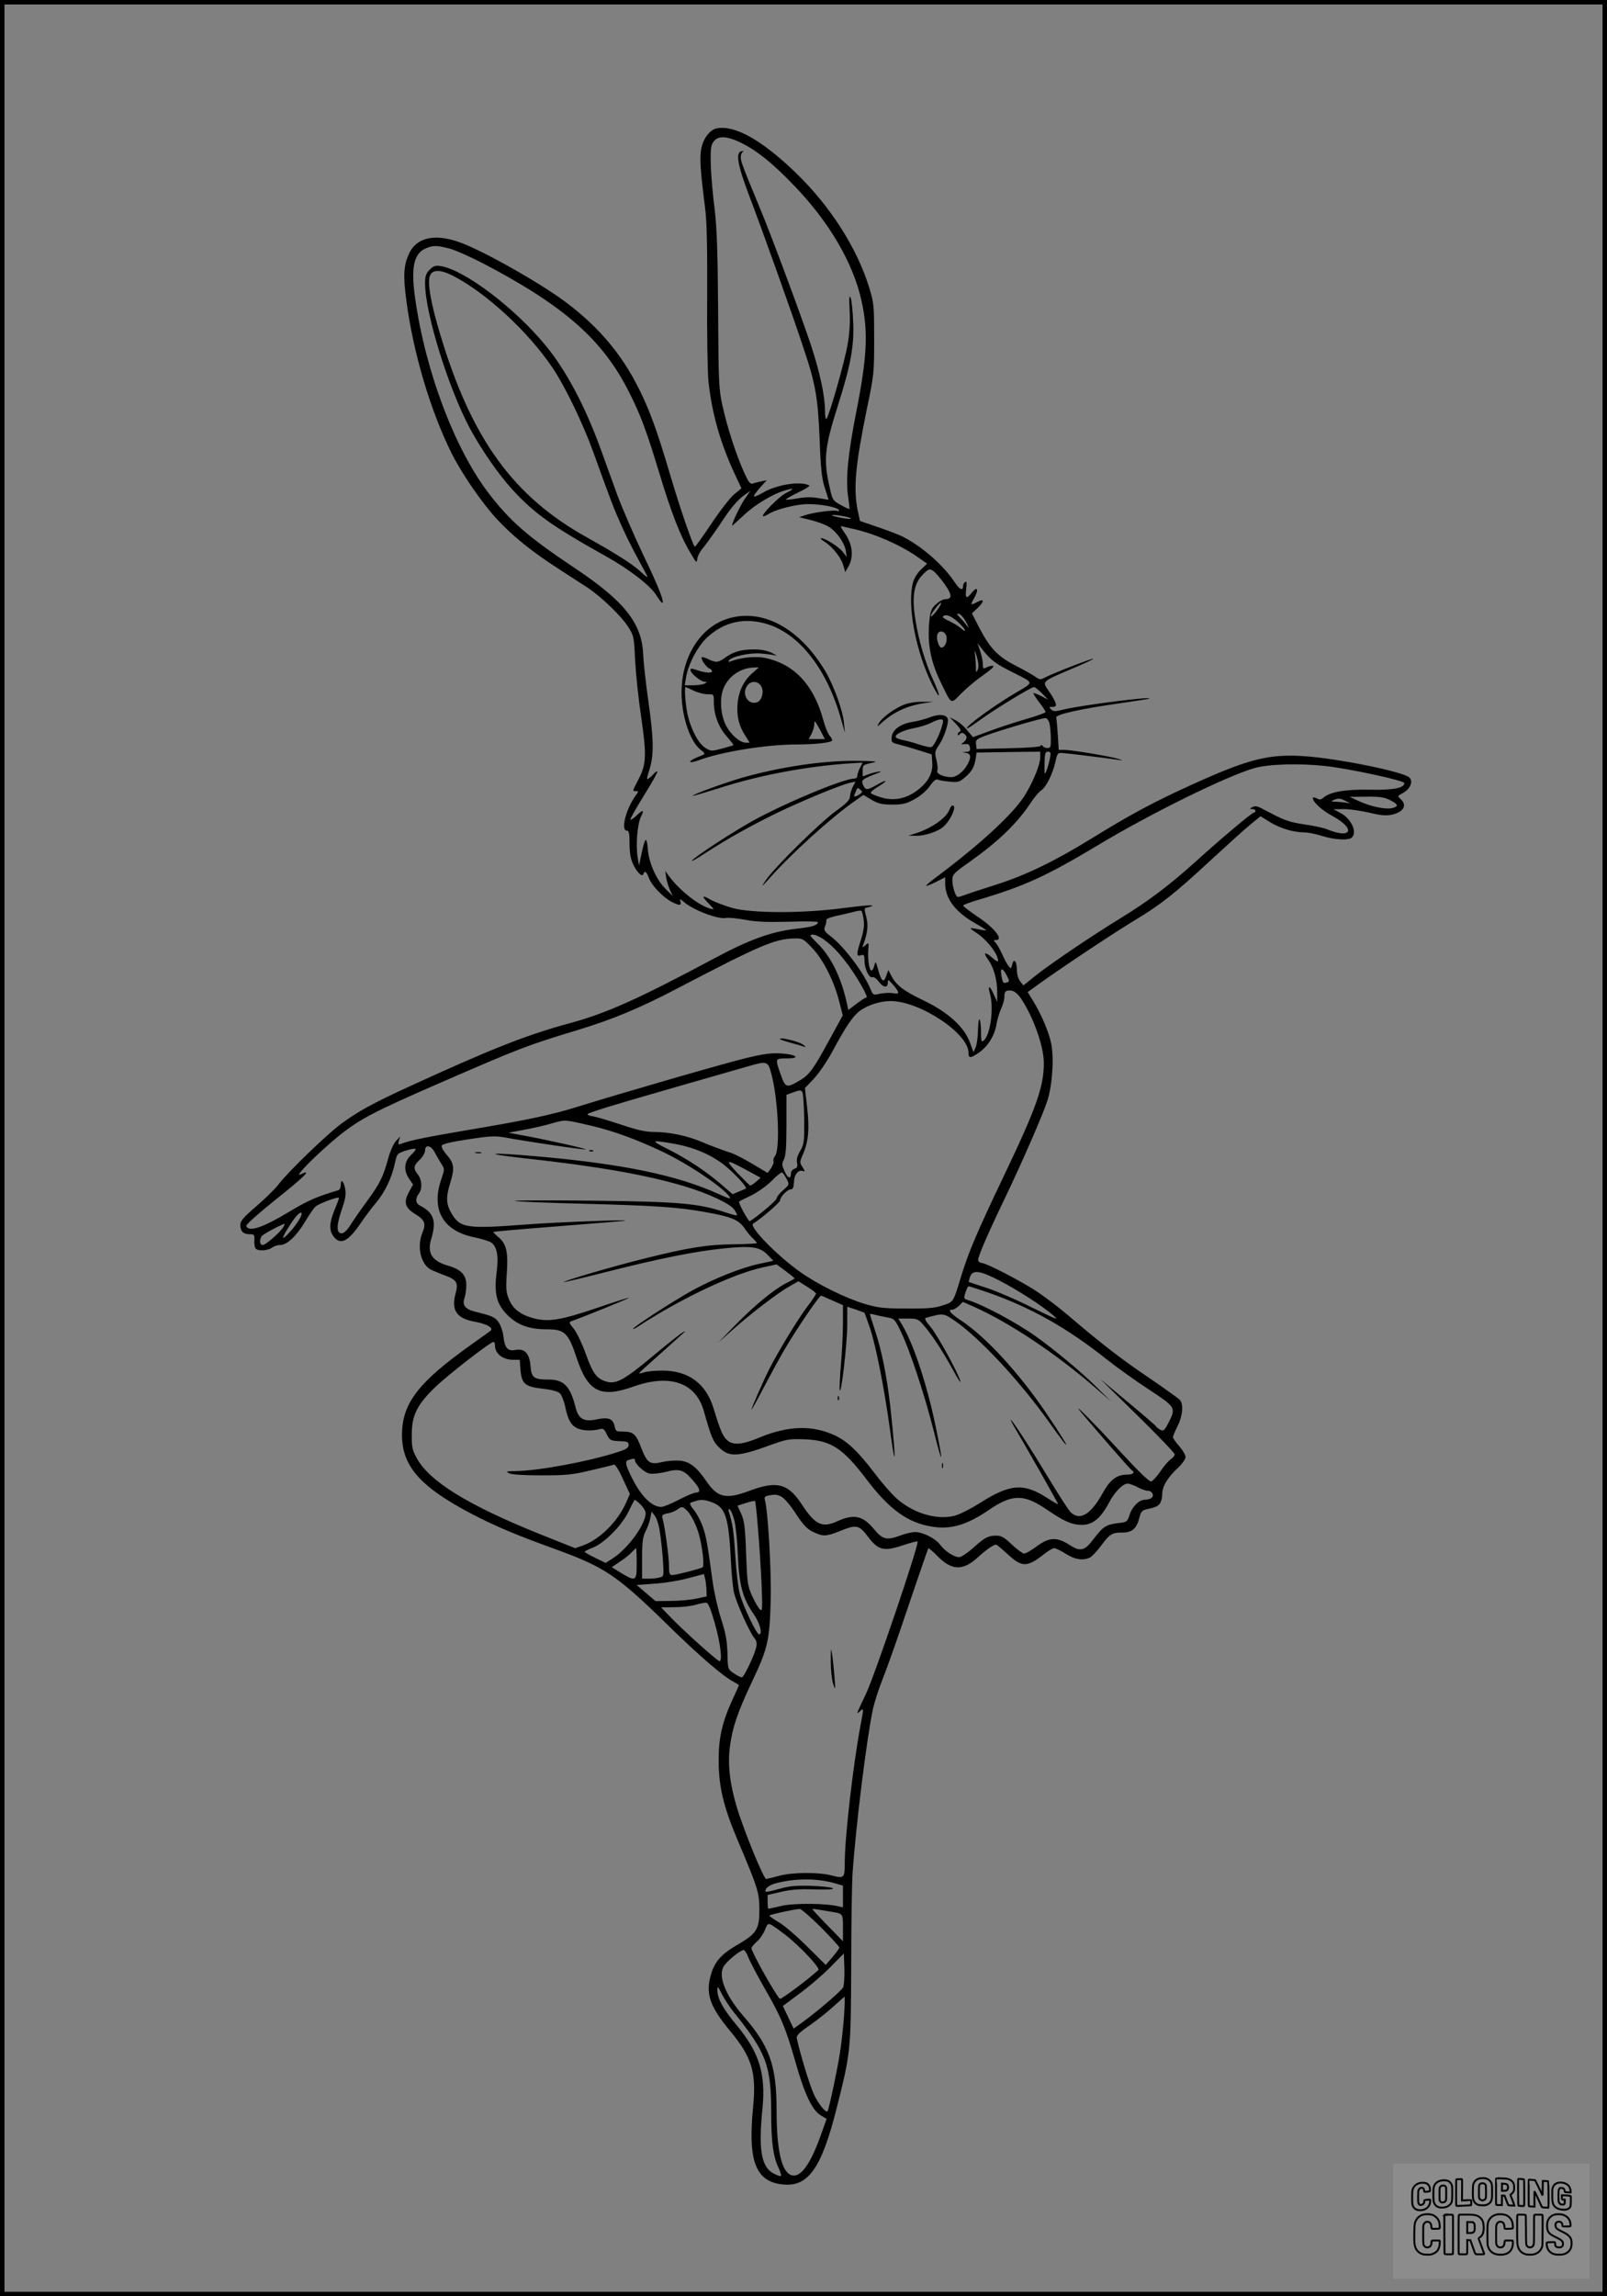 <?xml version="1.0" encoding="UTF-8"?>
<svg xmlns="http://www.w3.org/2000/svg" version="1.0" width="896pt" height="1280pt" viewBox="0 0 896 1280" preserveAspectRatio="xMidYMid meet">
  <rect x="0" y="0" width="896" height="1280" fill="#808080" stroke="none"/>
  <g transform="translate(0.00 0.00) scale(1)">
    <g transform="translate(0,1280) scale(0.1,-0.1)" fill="#000000" stroke="none">
      <path d="M3994 12084 c-37 -9 -73 -56 -84 -113 -10 -53 -5 -122 22 -336 9 -70 12 -216 11 -480 -2 -213 2 -424 7 -480 19 -179 66 -344 147 -518 l37 -79 -41 -34 c-23 -19 -80 -93 -128 -165 -48 -72 -89 -129 -91 -127 -13 13 -83 217 -138 403 -77 261 -120 376 -188 506 -107 205 -261 371 -477 513 -151 99 -375 223 -486 267 -149 60 -259 41 -304 -54 -30 -65 -34 -121 -16 -257 38 -295 135 -620 254 -859 57 -113 168 -274 250 -363 90 -97 194 -181 341 -276 63 -41 139 -90 168 -109 78 -53 185 -156 223 -215 33 -51 34 -56 40 -188 4 -74 19 -218 34 -318 31 -211 29 -264 -16 -348 -34 -66 -34 -64 -13 -64 15 0 15 -2 0 -22 -56 -76 -87 -198 -51 -198 12 0 15 -15 15 -72 0 -49 6 -86 19 -113 21 -47 52 -77 58 -57 8 21 18 13 31 -22 16 -43 79 -109 130 -135 42 -21 54 -19 45 7 -5 13 -1 12 18 -4 51 -46 192 -100 237 -91 14 3 63 -2 107 -10 59 -12 122 -14 243 -11 89 3 162 2 162 -2 0 -18 -31 -27 -120 -37 -139 -16 -261 -60 -455 -164 -425 -227 -602 -307 -813 -364 -236 -64 -434 -142 -891 -352 -205 -94 -283 -137 -381 -209 -76 -56 -296 -268 -347 -336 -20 -26 -76 -81 -125 -123 -71 -61 -88 -81 -88 -103 0 -36 17 -52 52 -52 26 0 28 -3 26 -33 -1 -18 2 -38 6 -45 10 -17 68 -15 92 3 10 8 31 15 46 15 38 0 91 50 139 130 22 37 48 75 58 84 20 18 131 59 131 48 0 -4 -11 -34 -25 -67 -30 -74 -31 -114 -4 -149 38 -48 81 -26 151 77 23 34 61 85 85 113 49 59 86 135 104 216 12 57 13 58 61 74 27 9 52 13 55 10 3 -3 -8 -19 -26 -35 -38 -36 -42 -87 -9 -133 l21 -31 -23 -42 c-31 -57 -22 -88 36 -123 52 -32 61 -53 39 -104 -31 -76 -10 -172 45 -204 14 -7 51 -23 82 -34 64 -24 74 -40 59 -97 -27 -97 4 -143 109 -161 64 -12 103 -34 85 -50 -6 -5 -55 -40 -110 -79 -281 -200 -375 -316 -383 -478 -10 -190 93 -311 398 -469 130 -67 242 -114 458 -192 275 -100 343 -146 627 -424 176 -172 307 -285 366 -315 16 -9 29 -17 29 -19 0 -2 -16 -37 -35 -78 -59 -128 -79 -217 -78 -348 1 -141 27 -250 103 -431 116 -274 123 -297 124 -389 1 -112 -14 -137 -116 -197 -95 -54 -133 -96 -154 -170 -31 -106 -7 -177 106 -313 123 -148 148 -231 129 -426 -30 -304 15 -417 169 -431 139 -13 213 93 296 422 80 317 80 323 82 795 0 234 4 470 8 525 20 274 77 733 112 903 8 39 34 120 58 180 24 59 89 244 145 412 57 168 105 307 107 309 2 3 23 -15 46 -38 82 -86 145 -90 230 -12 48 44 88 71 102 71 4 0 33 -25 66 -55 79 -73 108 -72 204 4 21 17 46 31 54 31 8 0 37 -14 64 -31 51 -33 99 -40 137 -20 11 7 39 36 61 66 47 64 61 73 118 72 53 0 79 22 94 80 8 34 16 44 37 49 51 11 61 15 76 30 8 9 15 33 15 54 0 45 31 96 91 151 22 21 39 46 39 58 0 11 -16 38 -35 60 -19 21 -35 44 -35 50 0 6 12 34 26 62 28 56 34 120 13 145 -7 8 -85 64 -173 124 -154 104 -268 192 -448 346 -46 39 -121 97 -168 129 -85 58 -291 165 -317 165 -7 0 -16 6 -19 13 -5 14 45 131 146 342 101 210 216 475 240 550 28 88 38 245 20 323 -14 64 -56 162 -100 233 l-30 49 53 38 c103 76 424 290 542 361 148 89 225 150 431 341 88 81 185 169 216 194 l56 46 57 -35 c57 -34 129 -55 190 -55 18 0 62 -9 97 -20 71 -22 148 -26 166 -8 31 31 -5 105 -65 137 l-38 20 57 1 c31 0 95 -9 142 -20 66 -16 94 -18 128 -11 64 15 85 52 48 86 -19 18 -19 18 13 35 40 22 58 64 35 86 -32 32 -402 107 -588 119 -196 13 -310 -16 -625 -159 -215 -98 -340 -165 -564 -303 -201 -124 -363 -202 -526 -254 -71 -23 -147 -47 -168 -55 -20 -8 -41 -14 -46 -14 -13 0 -31 57 -31 95 0 30 8 39 94 99 162 115 266 215 343 331 19 30 46 61 58 69 28 18 65 93 80 161 11 49 12 50 46 47 38 -3 245 -29 299 -37 35 -5 35 -5 5 5 -41 13 -260 50 -300 50 l-32 0 -5 83 c-3 45 -7 89 -9 97 -5 17 132 48 356 80 83 12 155 23 160 25 42 17 -364 -34 -470 -59 -52 -13 -62 -13 -75 0 -12 12 -11 14 9 14 18 0 21 4 16 23 -4 12 -21 42 -38 66 -37 54 -42 50 129 123 68 28 122 54 120 56 -5 4 -220 -79 -266 -103 -29 -15 -32 -15 -58 3 -15 11 -64 38 -110 62 -98 50 -143 97 -202 211 l-41 80 30 28 c40 38 41 57 1 36 -40 -21 -41 -20 -17 24 26 47 16 65 -14 28 -30 -39 -39 -33 -32 20 4 34 3 44 -5 39 -7 -4 -12 -13 -12 -21 0 -30 -19 -23 -46 18 -62 94 -178 197 -284 252 -19 11 -82 35 -140 55 l-105 36 -12 55 c-26 123 -14 254 49 563 41 195 42 206 42 396 0 184 -1 200 -27 285 -68 222 -217 455 -409 641 -193 186 -343 269 -444 248z m146 -84 c86 -44 169 -111 288 -235 195 -202 329 -431 375 -640 39 -173 32 -314 -29 -622 -46 -233 -59 -372 -46 -466 6 -39 10 -73 8 -74 -2 -2 -23 8 -48 22 -44 24 -47 29 -61 93 -37 159 -30 226 44 459 72 226 92 334 86 468 -2 61 -9 121 -14 135 -8 18 -9 -1 -6 -70 4 -62 0 -128 -11 -190 -16 -95 -102 -396 -118 -415 -4 -5 -8 13 -8 42 0 86 -29 220 -80 374 -57 170 -220 608 -281 754 -97 234 -109 266 -109 289 0 13 6 27 13 30 6 3 3 4 -8 3 -35 -5 -23 -76 40 -242 74 -194 244 -669 305 -855 68 -203 80 -274 90 -510 6 -164 12 -218 29 -270 11 -36 21 -65 21 -66 0 0 -25 4 -55 9 -39 7 -74 7 -117 -1 -34 -6 -64 -9 -66 -7 -3 2 28 20 67 39 40 19 68 37 64 39 -44 27 -181 7 -259 -39 -25 -15 -47 -24 -50 -21 -3 3 12 24 33 48 l38 42 -30 -6 c-16 -3 -38 -9 -47 -12 -15 -6 -24 6 -49 61 -44 97 -94 252 -120 369 -21 94 -23 127 -25 530 -2 325 -7 463 -19 565 -23 186 -29 329 -16 363 21 53 74 56 171 7z m-1635 -585 c33 -9 119 -47 190 -84 451 -236 665 -425 811 -714 65 -128 98 -216 170 -454 67 -222 119 -356 176 -449 31 -53 33 -54 36 -28 2 16 17 43 33 61 15 18 56 75 90 125 66 101 98 138 143 171 l30 21 -32 -46 c-26 -38 -78 -148 -69 -148 1 0 31 27 65 59 64 60 166 121 235 139 47 13 47 8 -2 -17 -37 -19 -136 -119 -127 -128 2 -3 15 2 28 10 42 28 159 57 224 57 73 0 161 -17 171 -33 4 -6 1 -8 -8 -5 -17 7 -132 -8 -178 -23 l-35 -12 65 -16 c35 -9 80 -25 99 -37 43 -25 88 -88 96 -134 l5 -35 -21 28 c-24 29 -98 77 -121 77 -8 0 0 -8 16 -18 45 -28 93 -87 106 -131 l12 -40 20 36 c28 53 19 121 -22 180 -24 34 -28 43 -14 39 10 -3 39 -10 64 -15 115 -26 256 -87 351 -153 l57 -40 -33 -32 c-19 -17 -39 -49 -45 -71 -35 -126 15 -389 108 -574 44 -87 49 -71 7 22 -47 102 -83 222 -102 342 -21 130 -9 202 42 253 32 32 36 33 57 20 12 -8 41 -42 64 -74 43 -61 43 -84 2 -84 -10 0 -32 -12 -49 -27 -25 -23 -32 -38 -37 -83 -15 -131 4 -234 63 -355 63 -128 52 -122 115 -59 30 30 85 76 123 102 41 29 62 48 53 50 -9 2 -25 -2 -36 -8 -19 -10 -21 -8 -21 18 0 16 -7 49 -15 73 l-15 44 27 -35 c48 -61 75 -81 178 -132 111 -56 110 -50 15 -106 -123 -71 -302 -202 -276 -202 3 0 37 22 75 50 80 58 280 180 296 180 6 0 26 -16 45 -35 l34 -35 -39 20 c-21 11 -40 18 -43 16 -2 -2 13 -25 32 -51 20 -25 36 -50 36 -54 0 -4 -51 -23 -112 -40 -62 -18 -153 -48 -203 -67 l-90 -33 -34 40 c-18 22 -47 47 -65 55 l-31 16 35 -37 c23 -24 31 -39 23 -42 -7 -3 -13 -10 -13 -16 0 -8 3 -8 12 1 8 8 15 9 25 1 18 -15 16 -29 -4 -46 -17 -12 -16 -13 7 -11 19 2 26 -2 28 -19 3 -18 -2 -23 -20 -24 l-23 -2 23 -4 c25 -5 28 -23 8 -61 -22 -43 -63 -75 -93 -74 -46 1 -83 19 -77 37 4 8 1 35 -5 60 -10 40 -9 47 14 81 29 42 57 128 49 148 -9 24 -51 27 -101 7 -26 -10 -69 -21 -95 -25 -65 -10 -112 -43 -116 -83 -3 -30 -1 -33 40 -43 24 -6 75 -21 113 -33 l70 -22 3 -49 c4 -58 -26 -110 -88 -155 -61 -44 -126 -56 -194 -37 -30 9 -57 20 -60 25 -4 5 15 21 40 36 25 15 44 29 41 31 -2 3 -24 -7 -48 -21 -55 -31 -63 -31 -77 0 -12 27 -6 32 88 68 33 12 -15 6 -52 -7 l-38 -14 0 33 c0 30 3 32 48 42 42 9 33 10 -80 12 -189 2 -429 -34 -643 -95 -93 -27 -278 -94 -272 -100 1 -2 63 17 138 40 223 73 488 123 727 140 l82 5 -15 -29 c-8 -16 -15 -36 -15 -45 0 -8 -7 -15 -17 -15 -59 0 -383 -135 -563 -234 -115 -64 -321 -198 -342 -223 -7 -8 26 9 72 40 130 84 252 152 405 227 146 70 355 156 406 167 l29 6 -15 -29 c-8 -16 -15 -40 -16 -54 0 -19 -18 -37 -77 -80 -90 -65 -342 -313 -391 -385 -31 -46 -28 -44 29 20 121 134 323 317 455 412 l59 42 45 -27 c38 -22 58 -27 116 -27 59 0 79 5 124 30 33 18 67 47 85 73 21 30 35 41 46 36 8 -4 38 -9 65 -11 45 -5 55 -2 83 22 39 32 54 58 62 105 l5 35 178 3 177 2 0 -32 c-1 -40 -36 -128 -82 -205 -62 -104 -247 -275 -505 -468 -29 -21 -51 -41 -49 -43 2 -2 27 8 55 22 l51 26 0 -37 c1 -83 58 -158 168 -220 35 -19 62 -37 60 -39 -2 -1 -21 1 -43 6 -22 5 -41 7 -43 6 -2 -2 13 -14 32 -26 44 -27 101 -93 115 -131 12 -36 7 -36 -31 -4 -39 33 -47 25 -18 -15 31 -43 50 -113 50 -179 l0 -56 -20 44 c-23 51 -34 51 -20 0 22 -77 2 -229 -35 -259 -13 -11 -15 -5 -15 46 0 33 -4 65 -8 71 -4 7 -8 -18 -9 -55 0 -37 -6 -80 -12 -97 l-13 -30 -20 54 c-33 88 -122 169 -260 235 -113 54 -152 85 -180 140 l-15 29 -12 -33 c-14 -42 -27 -31 -45 36 -13 46 -14 48 -21 22 -4 -16 -11 -28 -16 -28 -12 0 -22 62 -18 114 4 43 3 44 -15 28 -18 -16 -19 -16 -13 2 24 63 29 108 18 150 -14 57 -15 53 11 59 58 16 -2 13 -142 -5 -224 -30 -505 -29 -614 0 -43 12 -99 33 -122 46 -52 29 -55 24 -11 -22 31 -33 31 -34 7 -27 -66 19 -169 100 -229 180 l-22 30 6 -40 c4 -21 14 -53 22 -70 l15 -30 -36 35 c-54 51 -97 145 -104 226 -6 76 -15 69 -36 -28 l-13 -63 -8 48 c-11 69 -1 186 19 225 20 39 11 41 -26 5 -15 -14 -30 -24 -33 -22 -3 3 31 63 75 134 44 71 78 131 75 134 -3 2 -11 -2 -18 -10 -6 -8 -19 -21 -29 -27 -14 -12 -14 -6 3 48 26 83 24 169 -6 382 -14 98 -27 215 -29 261 -7 172 -104 295 -376 477 -264 176 -363 262 -482 416 -191 248 -355 680 -413 1089 -25 172 -8 252 58 280 41 18 60 18 132 0z m2238 -1504 c5 -5 -15 -4 -45 1 -29 5 -55 12 -58 15 -8 9 94 -7 103 -16z m498 -488 c-19 -33 -51 -68 -51 -56 0 11 47 73 56 73 3 0 0 -8 -5 -17z m147 -93 c14 -27 16 -35 5 -20 -10 14 -28 35 -41 48 -19 20 -20 23 -5 20 10 -2 28 -23 41 -48z m-48 4 c22 -20 40 -41 40 -47 0 -6 -10 -1 -22 11 -13 11 -42 29 -65 40 -24 10 -40 22 -36 25 15 16 45 5 83 -29z m-62 -87 c3 -28 -12 -57 -29 -57 -14 0 -30 50 -23 72 9 31 48 19 52 -15z m173 -181 c-8 -18 -10 -15 -10 20 -1 23 -3 57 -6 75 -3 19 2 10 11 -20 11 -39 12 -61 5 -75z m400 -296 c4 -14 7 -51 8 -82 1 -51 -1 -58 -18 -58 -11 0 -23 5 -27 11 -4 7 -9 8 -13 1 -3 -6 -80 -11 -181 -13 l-175 -4 -3 27 c-3 24 2 28 55 48 84 31 315 99 333 97 8 -1 17 -13 21 -27z m-596 -7 c-12 -50 -47 -121 -61 -127 -7 -3 -37 3 -66 13 -29 10 -70 21 -90 25 -21 4 -40 11 -43 16 -9 15 38 39 101 51 32 6 74 19 94 29 19 11 43 19 54 20 15 0 17 -5 11 -27z m599 -190 c-4 -21 -12 -51 -19 -68 -11 -28 -12 -25 -11 37 1 58 4 68 19 68 15 0 17 -6 11 -37z m1536 -43 c135 -15 440 -81 440 -95 0 -28 -63 -40 -193 -37 -134 3 -222 -12 -259 -45 -13 -11 -21 -12 -37 -3 -12 6 -21 7 -21 1 0 -22 53 -70 110 -100 68 -37 103 -77 79 -92 -16 -10 -58 -3 -109 18 -19 8 -78 21 -130 28 -90 14 -107 21 -232 87 -28 15 -41 17 -55 9 -17 -10 -17 -10 0 -11 9 0 17 -4 17 -10 0 -5 -4 -10 -9 -10 -11 0 -185 -146 -329 -277 -144 -129 -260 -217 -417 -313 -160 -98 -395 -257 -474 -321 l-65 -52 -18 23 c-10 12 -18 39 -18 59 0 51 -16 74 -26 36 -7 -27 -8 -27 -21 -9 -8 10 -24 39 -35 64 -11 25 -27 53 -35 63 -15 15 -15 17 0 17 45 0 -8 68 -102 130 -44 30 -81 58 -81 62 0 4 39 19 88 33 255 76 375 131 661 302 295 178 722 388 877 432 79 22 252 27 394 11z m-2596 -157 c-19 -14 -38 -17 -31 -5 2 4 7 15 11 26 5 15 9 16 22 5 14 -12 14 -14 -2 -26z m2956 -33 c48 -24 50 -36 10 -45 -38 -8 -120 10 -185 40 l-50 23 93 1 c75 1 101 -3 132 -19z m-245 -6 c26 -12 27 -14 5 -9 -14 2 -41 5 -60 6 -29 0 -31 2 -15 9 28 12 36 11 70 -6z m-2690 -659 c5 -32 1 -63 -14 -111 -27 -85 -27 -97 -1 -89 17 6 20 2 20 -30 0 -44 26 -99 44 -92 8 3 23 -8 35 -24 26 -35 51 -38 51 -7 0 20 3 19 30 -12 38 -45 37 -54 -2 -46 -18 3 -50 1 -71 -3 -38 -9 -39 -9 -54 27 -37 90 -145 233 -218 290 -39 30 -43 37 -35 58 6 14 9 30 7 36 -1 6 25 16 58 23 33 7 76 17 95 22 19 6 38 8 42 6 4 -2 10 -23 13 -48z m-219 -114 c48 -35 89 -80 141 -151 51 -72 106 -170 94 -170 -5 0 -30 -16 -55 -35 l-46 -35 -6 28 c-32 151 -90 270 -167 344 -44 44 -46 48 -24 48 13 0 42 -13 63 -29z m-67 -46 c61 -64 122 -185 150 -297 l20 -78 -75 -137 c-91 -167 -112 -195 -167 -227 -72 -42 -78 -40 -104 34 -32 91 -32 90 34 90 82 0 53 23 -35 28 -52 3 -99 -3 -196 -27 -116 -28 -684 -192 -951 -275 -132 -41 -279 -72 -602 -126 -223 -38 -319 -57 -367 -76 -16 -6 -17 -4 -12 17 l7 24 -24 -26 c-13 -15 -32 -57 -42 -95 -28 -102 -46 -140 -116 -236 -35 -47 -77 -108 -94 -135 -20 -31 -37 -48 -50 -48 -30 0 -30 43 0 131 20 57 25 86 20 115 -8 45 -25 62 -25 24 0 -14 -6 -27 -12 -29 -124 -37 -172 -58 -278 -122 -148 -89 -225 -114 -237 -77 -2 6 70 71 160 143 164 130 212 178 144 144 -47 -24 93 117 213 215 115 92 192 133 555 291 457 199 491 212 778 299 197 60 343 121 557 233 463 242 542 275 651 277 43 1 49 -2 98 -54z m1086 -156 c14 -26 14 -30 0 -35 -21 -8 -25 -3 -32 41 -7 44 8 42 32 -6z m77 -124 c69 -102 128 -267 128 -361 0 -132 -42 -250 -222 -627 -152 -318 -198 -428 -238 -558 -46 -151 -42 -145 -102 -165 -43 -15 -81 -19 -203 -18 -133 0 -160 4 -238 27 -106 33 -257 107 -353 175 -132 93 -290 256 -265 271 48 30 151 119 151 130 0 20 40 61 59 61 12 0 16 11 18 41 1 43 25 71 51 61 11 -4 10 1 -3 22 -17 25 -17 28 3 74 30 70 36 142 22 261 l-12 106 48 50 c27 28 73 95 103 150 77 143 115 200 155 230 42 32 114 55 171 55 163 0 435 -180 435 -288 0 -32 11 -32 56 -1 52 35 90 97 100 159 4 25 15 63 25 85 10 22 19 52 19 66 0 33 8 41 39 37 16 -2 35 -17 53 -43z m-1391 -422 c38 -141 50 -420 20 -457 -7 -8 -11 -21 -8 -28 2 -7 -4 -25 -14 -40 l-19 -26 -81 48 c-44 27 -99 55 -122 63 -81 28 -103 36 -165 62 -81 34 -180 55 -262 55 -49 0 -94 10 -184 40 -66 22 -137 43 -158 47 -22 3 -36 9 -31 13 10 10 135 48 493 151 157 45 328 94 380 109 130 38 131 38 151 -37z m183 -252 c1 -126 -1 -139 -22 -176 -16 -26 -22 -48 -18 -66 4 -22 1 -29 -14 -34 -11 -4 -20 -15 -20 -25 0 -35 -17 -30 -35 10 -16 36 -17 43 -4 67 10 20 14 69 14 193 l0 167 40 15 c34 12 41 12 49 0 4 -8 9 -76 10 -151z m-1192 -35 c125 -29 254 -76 400 -145 140 -66 338 -198 375 -251 11 -16 0 -13 -60 14 -230 105 -537 169 -1022 211 -262 23 -306 16 -65 -11 404 -44 679 -92 891 -155 136 -40 262 -99 284 -133 10 -15 16 -28 14 -30 -2 -3 -35 6 -74 19 -141 47 -256 57 -730 62 -242 3 -437 2 -434 -1 3 -4 177 -11 385 -16 389 -10 525 -19 674 -46 147 -26 188 -43 220 -89 15 -22 37 -49 49 -59 11 -11 21 -22 21 -25 0 -3 -57 -6 -128 -7 -147 -1 -257 -19 -497 -79 -181 -45 -457 -126 -452 -132 2 -1 109 24 238 57 296 75 501 116 654 131 154 16 202 9 244 -35 l33 -34 -79 -17 c-103 -22 -254 -83 -378 -151 -105 -59 -325 -201 -325 -211 0 -3 11 2 25 11 236 155 531 295 697 331 l78 17 50 -37 c27 -20 50 -38 50 -41 0 -2 -22 -15 -49 -28 -68 -35 -179 -127 -286 -237 l-90 -93 75 67 c105 94 263 215 323 247 l49 28 49 -31 c27 -16 49 -34 49 -38 0 -4 -22 -38 -50 -74 -53 -71 -159 -245 -211 -347 -35 -70 -99 -216 -99 -226 0 -4 31 52 68 123 38 72 88 164 112 205 66 114 200 312 209 308 4 -2 33 -14 64 -28 l57 -25 0 -102 c0 -56 -5 -158 -11 -227 -6 -70 -9 -134 -7 -144 8 -34 41 255 42 358 l0 106 46 -15 c25 -9 47 -17 49 -18 2 -1 16 -40 32 -87 33 -98 79 -333 110 -556 11 -85 23 -157 25 -159 6 -6 -4 113 -22 279 -20 173 -48 312 -85 423 -16 49 -29 90 -29 92 0 2 15 0 33 -5 17 -4 48 -11 68 -14 34 -6 40 -12 72 -79 49 -101 130 -344 182 -549 51 -203 57 -200 15 6 -47 233 -122 463 -186 574 l-25 42 55 0 c49 0 57 -3 84 -35 46 -52 104 -140 162 -245 28 -52 48 -84 45 -70 -13 48 -127 256 -166 303 -27 31 -36 48 -27 51 99 27 98 27 161 -16 138 -94 366 -339 532 -573 131 -185 116 -146 -23 60 -152 224 -336 424 -476 516 -59 39 -74 59 -44 59 7 0 22 10 35 21 l22 22 63 -28 c199 -89 458 -262 678 -453 l85 -74 -85 84 c-83 82 -236 209 -335 279 -113 80 -297 178 -381 203 -20 6 -21 10 -11 41 6 19 14 35 18 35 4 0 53 -16 109 -35 237 -83 438 -196 655 -368 55 -44 161 -120 237 -170 155 -102 156 -103 113 -188 -22 -43 -28 -48 -45 -39 -10 5 -22 15 -25 20 -4 6 -75 67 -158 136 l-152 127 208 -204 c114 -112 207 -209 207 -216 0 -6 -10 -19 -22 -27 -13 -9 -39 -39 -58 -68 -20 -29 -43 -54 -52 -56 -10 -2 -72 58 -166 160 -155 169 -290 304 -221 222 104 -123 270 -314 279 -319 21 -13 8 -25 -27 -25 -56 0 -94 -29 -133 -100 -66 -120 -126 -158 -178 -112 -11 9 -66 94 -122 187 -103 171 -194 311 -213 330 -6 6 2 -10 16 -35 61 -102 247 -430 247 -435 0 -2 -28 13 -61 35 -132 85 -207 79 -377 -29 -52 -33 -116 -65 -143 -71 -101 -24 -233 17 -325 102 -26 24 -80 86 -119 138 -90 118 -146 171 -210 204 -130 64 -268 61 -435 -9 -89 -37 -139 -42 -172 -16 -27 22 -40 52 -79 179 -42 140 -140 212 -287 212 -37 0 -83 -4 -102 -10 -40 -11 -51 -24 110 120 63 57 117 105 120 108 3 3 -4 0 -15 -6 -11 -6 -83 -63 -160 -127 -164 -137 -210 -163 -265 -146 -53 16 -75 45 -114 155 -20 55 -49 117 -66 138 -28 34 -29 39 -13 44 56 19 323 127 320 130 -1 2 -84 -24 -182 -58 -205 -69 -272 -79 -358 -54 -69 20 -110 53 -131 108 -14 34 -16 60 -10 143 8 119 -3 162 -48 200 -17 14 -29 27 -27 28 2 2 162 16 354 31 193 15 361 29 375 31 62 9 -365 -7 -540 -20 -336 -26 -373 -20 -420 57 -33 54 -35 93 -10 173 26 84 23 110 -21 160 -17 19 -29 41 -26 49 3 9 53 21 146 35 115 18 151 20 198 12 141 -26 455 -72 459 -68 4 4 -226 56 -361 80 l-70 13 90 17 c50 9 119 25 155 36 73 20 65 21 212 -13z m463 -101 c113 -20 207 -60 283 -119 55 -44 129 -123 121 -131 -2 -2 -20 -9 -39 -17 l-35 -15 -65 56 c-85 73 -188 141 -297 196 -98 49 -95 52 32 30z m-1332 -47 c10 -18 26 -47 37 -64 20 -31 20 -31 0 -89 -57 -167 9 -285 180 -321 41 -8 85 -22 97 -29 34 -22 44 -75 32 -168 -15 -119 0 -177 61 -238 57 -56 120 -79 222 -79 96 0 118 -21 163 -159 64 -191 133 -226 320 -159 203 71 346 20 390 -140 40 -141 50 -166 82 -198 59 -59 104 -57 303 16 76 27 94 30 175 27 149 -6 214 -48 350 -228 125 -164 228 -238 362 -259 104 -17 193 9 315 92 131 90 195 91 322 5 101 -69 142 -87 200 -87 58 0 103 37 148 121 33 63 78 109 106 109 10 0 34 -9 55 -20 20 -11 46 -20 57 -20 25 0 38 -29 19 -41 -8 -5 -24 -9 -36 -9 -32 0 -71 -39 -85 -85 -13 -38 -15 -40 -63 -45 -66 -8 -84 -19 -134 -84 -53 -72 -76 -78 -139 -37 -70 45 -113 42 -182 -9 -29 -22 -61 -40 -70 -40 -8 0 -39 23 -68 50 -43 41 -59 50 -88 50 -45 0 -66 -12 -132 -72 -30 -26 -63 -48 -74 -48 -28 0 -79 33 -105 68 -26 36 -97 72 -141 72 -17 0 -56 -9 -87 -21 -71 -26 -94 -20 -140 35 -64 78 -113 89 -209 45 -82 -37 -122 -18 -196 96 -75 115 -138 132 -288 76 -133 -50 -180 -40 -241 49 -57 83 -94 112 -150 118 -27 2 -72 -1 -99 -8 -69 -16 -84 -5 -117 80 -29 77 -44 90 -103 90 -36 0 -40 3 -45 29 -9 43 -34 53 -100 39 -71 -15 -101 2 -117 64 -30 121 -66 158 -151 158 -83 0 -96 10 -101 76 -6 70 -33 99 -84 89 -43 -8 -60 11 -67 75 -3 28 -16 64 -27 80 -20 28 -35 35 -137 60 -50 13 -67 37 -53 75 5 14 10 46 10 71 0 57 -28 87 -102 109 -90 26 -118 70 -93 151 29 97 14 144 -62 183 -26 13 -29 39 -8 67 21 27 18 77 -5 107 -27 34 -25 48 10 82 17 16 30 39 30 52 0 35 33 29 53 -9z m1750 -106 l68 -37 -26 -23 c-15 -13 -30 -22 -34 -20 -3 2 -35 34 -71 71 -72 77 -64 78 63 9z m213 -44 c16 -30 16 -31 -20 -63 -20 -17 -36 -38 -36 -46 0 -11 -119 -111 -150 -126 -6 -4 -66 105 -59 109 2 2 33 18 69 35 36 18 88 55 115 83 26 27 52 47 57 44 4 -3 15 -19 24 -36z m-2717 -225 c-24 -42 -79 -103 -90 -103 -9 0 50 95 75 123 29 31 38 18 15 -20z m-88 -41 c-15 -28 -99 -102 -116 -102 -17 0 -20 27 -6 49 7 11 100 61 129 70 1 1 -2 -7 -7 -17z m3991 -300 c99 -51 238 -140 303 -196 33 -28 15 -21 -120 45 -87 44 -202 93 -254 110 -53 17 -97 32 -99 33 -1 2 2 15 7 30 15 39 55 34 163 -22z m-2812 -364 c1 -45 45 -78 103 -78 l35 0 4 -56 c7 -78 25 -94 123 -105 48 -5 85 -15 96 -25 10 -9 23 -42 30 -73 15 -73 31 -103 64 -121 29 -15 83 -18 126 -7 22 6 28 2 42 -28 17 -35 22 -37 87 -39 28 -1 35 -5 35 -21 0 -16 -14 -25 -70 -42 -155 -50 -434 -102 -560 -103 -53 -1 -57 -3 -35 -13 15 -7 85 -11 180 -11 135 0 171 3 274 28 65 15 123 29 130 32 6 2 28 -33 49 -80 l39 -84 -21 -48 c-47 -106 -148 -206 -241 -239 l-43 -15 -191 76 c-408 164 -624 297 -694 429 -23 42 -27 62 -26 130 0 105 29 164 129 261 70 68 309 254 327 254 4 0 8 -10 8 -22z m780 -637 c0 -21 52 -69 81 -75 17 -3 58 1 90 9 76 20 100 13 149 -43 44 -49 50 -72 20 -72 -10 0 -53 -18 -95 -40 -42 -22 -86 -40 -98 -40 -54 0 -115 62 -167 169 -35 71 -37 88 -12 94 28 8 32 7 32 -2z m819 -205 c15 -8 51 -51 79 -95 41 -62 62 -84 95 -100 56 -27 74 -26 149 4 92 38 108 35 156 -29 59 -78 89 -85 193 -51 44 15 83 25 85 22 11 -10 -238 -744 -286 -845 -28 -58 -50 -107 -50 -110 0 -3 8 2 18 12 18 16 18 14 1 -76 -41 -216 -89 -626 -89 -774 0 -82 -4 -86 -70 -69 -73 20 -221 19 -295 -1 -33 -9 -66 -17 -73 -18 -14 -1 -130 283 -167 411 -37 127 -48 232 -35 329 14 105 42 189 124 362 87 183 97 228 103 447 5 163 -15 509 -33 567 -3 11 2 18 18 21 42 8 49 7 77 -7z m-787 -43 c15 -15 28 -36 28 -47 0 -63 -100 -200 -184 -253 l-39 -25 -58 28 c-33 16 -59 31 -59 34 0 3 21 14 48 24 65 27 161 125 198 203 16 34 31 62 33 62 3 1 18 -11 33 -26z m405 10 c69 -29 86 -85 98 -318 3 -71 11 -152 17 -180 11 -54 89 -228 115 -257 10 -12 14 -27 10 -47 -9 -46 -69 -171 -81 -171 -6 0 -27 10 -45 23 -33 22 -33 23 -35 112 -2 69 -10 113 -35 190 -18 55 -39 147 -47 205 -30 218 -36 254 -55 308 -11 32 -33 74 -50 95 -21 26 -26 38 -17 41 7 3 20 7 28 9 28 10 55 7 97 -10z m249 -141 c7 -81 16 -219 20 -307 6 -143 5 -159 -8 -147 -9 7 -28 40 -44 75 -26 58 -28 74 -34 237 -5 146 -10 183 -27 221 l-21 46 47 15 c25 8 48 13 51 11 2 -2 10 -70 16 -151z m-396 98 c25 -25 54 -84 69 -140 19 -73 29 -170 18 -177 -14 -8 -149 -43 -169 -43 -15 0 -18 9 -18 53 0 49 -23 218 -36 263 -5 18 0 22 28 28 19 3 43 13 54 21 25 19 30 19 54 -5z m264 -53 c8 -29 17 -115 20 -193 6 -166 27 -243 86 -328 37 -52 54 -116 32 -116 -14 0 -90 160 -107 225 -9 33 -20 128 -25 210 -9 140 -16 185 -35 244 -5 16 -4 21 4 17 6 -4 17 -30 25 -59z m-416 -59 c6 -35 14 -106 18 -159 6 -95 6 -96 -17 -102 -13 -4 -41 -7 -61 -7 l-38 0 0 113 c0 93 4 120 20 152 11 21 23 55 26 74 l7 35 17 -22 c10 -12 23 -50 28 -84z m-128 -183 c0 -100 -4 -103 -87 -53 l-52 32 47 32 c26 17 56 41 66 53 11 11 21 21 23 21 1 0 3 -38 3 -85z m389 -147 l1 -37 -57 -12 c-32 -7 -96 -13 -143 -13 l-85 -1 -53 45 -52 45 97 7 c54 3 139 17 188 30 l90 24 6 -25 c4 -14 7 -43 8 -63z m47 -188 c31 -110 43 -210 26 -210 -11 0 -191 161 -267 239 l-59 61 74 1 c41 0 95 6 120 14 25 7 51 12 59 11 10 -1 26 -41 47 -116z m662 -1446 l52 -15 0 -60 0 -61 -27 6 c-69 17 -248 18 -316 2 -38 -9 -70 -16 -73 -16 -2 0 -4 17 -4 39 l0 38 74 17 c54 13 104 17 189 14 78 -2 110 0 99 7 -9 5 -64 11 -122 13 -82 2 -120 -1 -175 -17 -38 -11 -71 -18 -74 -16 -12 13 14 36 51 46 106 29 226 30 326 3z m-71 -247 c56 -57 103 -108 103 -113 0 -5 -18 -29 -38 -53 l-38 -44 -105 104 c-57 57 -128 118 -157 134 -28 17 -52 33 -52 37 0 5 130 34 169 37 8 1 61 -46 118 -102z m48 88 c77 -12 75 -9 75 -91 l0 -75 -85 87 c-47 48 -85 89 -85 92 0 2 12 1 28 -2 15 -2 45 -7 67 -11z m-239 -136 c79 -63 188 -179 177 -190 -43 -42 -209 -167 -215 -161 -26 26 -158 261 -158 282 0 6 13 22 29 36 16 13 36 42 45 64 15 38 18 40 39 29 12 -7 50 -34 83 -60z m-212 -123 c9 -23 49 -99 88 -167 92 -159 120 -226 174 -416 50 -177 93 -267 141 -295 l32 -19 -34 -95 c-56 -157 -110 -232 -159 -220 -57 14 -86 136 -86 361 0 251 -38 358 -185 527 -97 111 -141 219 -112 273 14 29 93 94 113 95 6 0 19 -20 28 -44z m527 -164 c-11 -21 -147 -137 -226 -194 l-50 -36 -30 63 -30 63 95 71 c52 38 129 104 170 146 l75 76 3 -86 c1 -47 -2 -93 -7 -103z m-611 -137 c184 -228 210 -298 210 -568 0 -156 11 -240 41 -301 10 -22 16 -42 13 -45 -3 -3 -22 3 -42 14 -67 36 -84 133 -61 358 20 198 -18 318 -147 472 -72 87 -103 143 -104 189 0 28 2 26 25 -20 14 -27 43 -71 65 -99z m616 -22 c-4 -59 -14 -149 -22 -201 -14 -94 -63 -323 -70 -331 -10 -10 -54 45 -77 97 -22 47 -77 228 -94 308 -4 17 10 32 74 76 44 31 104 79 134 107 30 27 56 50 58 51 2 0 1 -48 -3 -107z"></path>
      <path d="M2396 11297 c-21 -21 -26 -36 -26 -76 0 -166 130 -585 251 -811 63 -116 161 -258 234 -337 122 -134 226 -208 522 -373 134 -75 249 -164 283 -219 14 -22 28 -41 32 -41 15 0 -19 87 -107 270 -51 107 -114 254 -141 325 -26 72 -69 191 -96 265 -87 239 -192 435 -304 572 -173 211 -453 423 -587 445 -29 4 -40 1 -61 -20z m127 -33 c185 -94 423 -313 559 -516 67 -99 167 -306 224 -463 103 -285 118 -324 160 -417 24 -54 66 -138 94 -188 27 -49 50 -93 50 -96 0 -4 -19 11 -42 33 -46 41 -132 96 -293 186 -413 229 -645 549 -819 1128 -54 177 -75 297 -58 334 15 33 57 33 125 -1z"></path>
      <path d="M4053 9350 c-151 -50 -253 -214 -253 -410 0 -132 47 -273 106 -319 30 -24 31 -23 -13 -40 -65 -26 -57 -42 8 -17 121 45 373 86 535 86 110 0 204 11 204 23 0 6 -7 18 -15 27 -9 10 -25 50 -36 91 -54 194 -162 308 -325 342 -51 10 -135 2 -188 -19 -13 -5 -17 -4 -12 4 14 22 117 45 180 39 34 -3 70 -8 81 -11 11 -4 2 3 -20 14 -26 13 -61 20 -101 20 -70 0 -116 -13 -161 -46 -37 -28 -53 -29 -94 -8 -17 8 -33 13 -36 10 -8 -8 25 -56 43 -63 8 -3 14 -9 14 -14 0 -13 -39 -10 -82 5 -31 11 -38 11 -38 1 0 -18 57 -65 78 -65 15 0 15 -2 2 -10 -8 -5 -37 -10 -63 -10 l-49 0 7 43 c12 74 64 173 117 223 95 88 209 114 336 75 181 -55 336 -255 413 -536 l20 -70 -5 53 c-7 72 -56 208 -104 290 -145 243 -355 355 -549 292z m142 -302 c-49 -43 -77 -101 -83 -174 -5 -68 8 -120 44 -176 l24 -38 -21 0 c-36 0 -89 49 -115 104 -27 59 -32 147 -10 199 28 68 95 114 169 116 l28 1 -36 -32z m51 -77 c15 -30 0 -78 -26 -86 -49 -16 -86 45 -55 91 21 32 64 30 81 -5z m-378 -21 c22 -11 57 -20 77 -20 35 0 35 0 35 -43 0 -70 26 -140 71 -191 23 -26 40 -48 38 -50 -2 -1 -31 -10 -64 -19 -57 -15 -61 -15 -91 3 -39 25 -79 98 -99 181 -13 56 -21 159 -12 159 2 0 22 -9 45 -20z m707 -223 l24 -47 -45 0 -45 0 16 30 c8 16 15 39 15 51 0 28 3 24 35 -34z"></path>
      <path d="M5038 8871 c-54 -22 -123 -73 -139 -104 -10 -20 -8 -19 17 4 68 61 142 95 235 109 l54 8 -60 0 c-36 1 -79 -6 -107 -17z"></path>
      <path d="M5295 8290 c-15 -47 -98 -106 -189 -135 l-41 -13 41 -1 c47 -1 119 22 151 48 43 36 81 121 54 121 -5 0 -12 -9 -16 -20z"></path>
      <path d="M4350 7007 c3 -3 30 -12 60 -20 30 -8 64 -18 75 -22 11 -4 6 3 -11 14 -27 18 -138 43 -124 28z"></path>
      <path d="M3288 6383 c7 -3 16 -2 19 1 4 3 -2 6 -13 5 -11 0 -14 -3 -6 -6z"></path>
      <path d="M2653 6373 c9 -2 23 -2 30 0 6 3 -1 5 -18 5 -16 0 -22 -2 -12 -5z"></path>
      <path d="M4671 5004 c0 -11 3 -14 6 -6 3 7 2 16 -1 19 -3 4 -6 -2 -5 -13z"></path>
      <path d="M5252 4630 c0 -14 2 -19 5 -12 2 6 2 18 0 25 -3 6 -5 1 -5 -13z"></path>
      <path d="M4632 3540 c0 -47 6 -103 13 -125 13 -39 14 -38 8 35 -3 41 -9 98 -13 125 -7 45 -8 41 -8 -35z"></path>
    </g>
  </g>
  <rect x="0.0" y="0.0" width="896.0" height="1280.0" fill="none" stroke="black" stroke-width="5"></rect>
  <g transform="translate(776.77 1206.00) scale(0.107)" opacity="1.0">
    <rect x="0" y="0" width="1024.0" height="600.0" fill="white" fill-opacity="0.1"></rect>
    <g transform="translate(0,650) scale(0.1,-0.1)" stroke="none">
      <path fill="none" stroke="#000000" stroke-width="100" d="M4491 5720 c-164 -43 -269 -147 -319 -315 -19 -65 -29 -577 -13 -693 25 -190 116 -310 276 -367 63 -23 284 -32 370 -16 122 22 249 110 294 205 51 104 56 150 56 496 0 341 -4 385 -48 478 -46 100 -156 184 -282 217 -83 21 -241 19 -334 -5z m270 -273 c19 -12 43 -40 54 -62 18 -37 20 -64 23 -320 5 -339 -1 -384 -56 -436 -87 -82 -235 -56 -289 51 -22 43 -23 53 -23 335 0 314 7 370 52 412 34 32 66 42 139 42 53 1 73 -4 100 -22z"></path>
      <path fill="none" stroke="#000000" stroke-width="100" d="M5367 5723 c-4 -3 -7 -311 -7 -683 0 -618 1 -679 17 -691 12 -10 51 -14 152 -14 l136 0 3 248 2 248 67 -3 67 -3 34 -85 c18 -47 58 -152 89 -235 30 -82 63 -158 73 -168 14 -15 40 -19 165 -24 l148 -6 -5 34 c-4 19 -49 143 -102 276 -53 133 -96 246 -96 251 0 6 15 19 33 31 53 33 104 92 134 156 27 57 28 67 27 195 0 115 -4 144 -23 193 -31 80 -76 135 -148 183 -83 56 -166 82 -303 94 -129 11 -453 14 -463 3z m541 -300 c55 -27 77 -73 77 -163 0 -61 -4 -82 -23 -111 -34 -55 -73 -69 -191 -69 l-101 0 0 187 0 186 101 -6 c66 -4 114 -12 137 -24z"></path>
      <path fill="none" stroke="#000000" stroke-width="100" d="M6514 5685 c-4 -9 -5 -320 -2 -690 3 -511 7 -678 16 -687 19 -19 273 -30 291 -13 11 11 13 126 12 675 -1 364 -6 672 -11 685 -11 28 -27 31 -187 40 -99 6 -114 5 -119 -10z"></path>
      <path fill="none" stroke="#000000" stroke-width="100" d="M3355 5683 c-27 -3 -55 -9 -62 -15 -10 -8 -13 -150 -13 -683 0 -592 2 -674 15 -685 12 -10 52 -11 173 -6 362 15 578 29 590 38 8 7 12 46 12 129 0 108 -2 119 -20 129 -11 6 -24 9 -28 7 -4 -3 -103 -8 -221 -12 l-214 -7 5 545 c4 384 2 549 -5 556 -11 11 -120 12 -232 4z"></path>
      <path fill="none" stroke="#000000" stroke-width="100" d="M7067 5654 c-4 -4 -7 -310 -7 -680 0 -625 1 -673 18 -692 15 -18 31 -21 152 -24 l134 -3 -3 400 c-2 277 1 397 8 390 11 -11 153 -311 251 -530 96 -215 128 -281 142 -292 7 -6 82 -14 165 -17 l153 -7 11 28 c14 34 3 1333 -11 1347 -5 5 -70 11 -144 14 l-136 5 -1 -54 c-1 -30 -5 -200 -8 -379 l-6 -325 -73 150 c-40 83 -123 256 -184 385 -61 129 -117 242 -125 252 -11 12 -40 18 -121 22 -59 4 -130 9 -157 12 -28 3 -54 2 -58 -2z"></path>
      <path fill="none" stroke="#000000" stroke-width="100" d="M2507 5614 c-220 -49 -342 -159 -394 -357 -24 -91 -24 -641 0 -740 57 -233 232 -339 510 -310 56 6 127 21 158 33 76 29 187 114 226 174 64 95 67 114 71 505 2 232 -1 371 -8 404 -27 126 -116 235 -228 278 -74 29 -236 35 -335 13z m191 -281 c15 -11 36 -35 47 -54 19 -32 20 -52 20 -349 0 -309 0 -316 -23 -362 -31 -62 -75 -89 -155 -95 -53 -4 -67 -2 -97 19 -19 13 -44 41 -55 63 -19 37 -20 60 -20 350 0 337 2 351 60 405 54 51 169 63 223 23z"></path>
      <path fill="none" stroke="#000000" stroke-width="100" d="M8568 5491 c-133 -43 -219 -134 -262 -280 -13 -45 -16 -107 -16 -343 0 -320 9 -395 60 -506 73 -156 258 -255 506 -269 191 -11 324 47 376 165 19 42 22 70 26 288 4 209 3 242 -11 256 -19 18 -186 38 -347 41 l-105 2 -3 -95 c-1 -52 2 -102 7 -109 6 -10 33 -16 75 -19 l66 -4 0 -105 c0 -98 -1 -105 -26 -130 -23 -23 -31 -25 -99 -21 -64 3 -79 7 -112 34 -21 16 -49 52 -63 80 -25 49 -25 51 -25 324 0 303 6 348 56 402 28 29 32 30 99 26 105 -6 152 -50 167 -158 8 -53 9 -54 48 -62 22 -5 90 -10 150 -11 l110 -2 3 43 c4 52 -30 180 -66 245 -53 99 -179 183 -317 212 -96 20 -226 18 -297 -4z"></path>
      <path fill="none" stroke="#000000" stroke-width="100" d="M1390 5484 c-203 -45 -359 -207 -390 -404 -13 -83 -13 -616 0 -694 20 -123 100 -235 203 -281 98 -45 271 -51 387 -13 211 67 340 238 340 451 0 54 -3 69 -17 74 -24 9 -264 -15 -280 -28 -7 -7 -13 -31 -13 -60 0 -56 -13 -95 -43 -128 -31 -34 -95 -61 -144 -61 -35 0 -48 6 -77 35 -52 52 -58 99 -54 423 3 257 5 280 24 323 42 89 120 132 202 109 53 -14 72 -42 81 -120 11 -90 15 -92 150 -79 62 6 125 15 138 20 25 9 25 10 21 107 -3 82 -9 106 -33 155 -33 68 -97 130 -163 160 -60 27 -235 33 -332 11z"></path>
      <path fill="none" stroke="#000000" stroke-width="100" d="M1600 3845 c-239 -44 -424 -235 -476 -495 -22 -109 -33 -831 -15 -1000 31 -300 174 -492 425 -572 45 -15 100 -21 211 -25 181 -6 263 8 380 66 147 73 214 152 266 311 26 78 32 117 37 219 4 98 2 125 -9 132 -22 14 -393 11 -407 -3 -7 -7 -12 -39 -12 -73 0 -169 -84 -275 -217 -275 -68 0 -110 18 -150 64 -65 73 -68 99 -68 606 0 446 1 456 22 515 78 208 337 201 392 -11 6 -23 13 -75 16 -115 3 -41 10 -78 15 -83 10 -10 289 -10 357 0 63 9 67 18 60 147 -12 210 -62 331 -181 445 -86 82 -165 123 -280 146 -94 19 -261 20 -366 1z"></path>
      <path fill="none" stroke="#000000" stroke-width="100" d="M5376 3840 c-151 -39 -268 -118 -350 -237 -106 -157 -118 -245 -114 -863 4 -463 5 -477 27 -550 33 -106 72 -178 131 -243 123 -135 290 -197 526 -197 326 0 528 127 610 384 34 106 48 339 20 349 -29 12 -386 9 -400 -2 -7 -6 -16 -44 -20 -85 -17 -192 -81 -266 -226 -266 -93 1 -163 55 -197 152 -16 48 -18 92 -18 503 0 437 1 452 22 520 26 81 57 119 121 147 78 35 188 8 237 -56 30 -40 55 -133 55 -206 0 -92 6 -95 157 -92 70 1 161 5 201 8 87 8 88 9 78 158 -12 189 -62 314 -170 422 -76 76 -130 109 -241 144 -102 33 -337 38 -449 10z"></path>
      <path fill="none" stroke="#000000" stroke-width="100" d="M8441 3845 c-204 -45 -357 -196 -406 -402 -24 -99 -17 -331 13 -416 47 -137 141 -225 342 -323 334 -162 396 -203 438 -284 19 -37 23 -57 20 -116 -3 -59 -8 -77 -30 -107 -39 -50 -98 -70 -190 -65 -137 7 -187 57 -188 185 0 95 4 94 -223 86 -106 -3 -198 -10 -204 -16 -17 -13 -17 -107 1 -200 44 -226 196 -375 436 -423 103 -20 339 -15 435 10 199 53 340 189 391 377 21 78 28 222 15 311 -16 115 -56 191 -145 276 -85 81 -145 117 -386 235 -250 122 -298 173 -301 319 -3 109 52 167 164 175 115 8 183 -49 194 -164 3 -32 10 -64 16 -70 10 -14 340 -17 387 -4 24 7 25 9 22 92 -5 150 -54 269 -153 369 -69 70 -189 133 -297 155 -90 18 -265 18 -351 0z"></path>
      <path fill="none" stroke="#000000" stroke-width="100" d="M2710 3833 c-14 -2 -29 -9 -35 -14 -7 -7 -9 -354 -7 -1017 3 -910 5 -1008 20 -1019 20 -16 384 -18 413 -3 19 10 19 32 19 1019 0 923 -1 1010 -16 1022 -13 10 -61 14 -193 16 -97 1 -187 -1 -201 -4z"></path>
      <path fill="none" stroke="#000000" stroke-width="100" d="M3455 3833 c-47 -12 -45 32 -45 -1034 0 -987 0 -1009 19 -1019 12 -6 98 -10 210 -10 159 0 192 3 205 16 14 13 16 61 16 370 l0 355 81 -3 82 -3 88 -245 c49 -135 105 -292 124 -350 20 -58 45 -113 57 -122 18 -16 45 -18 229 -18 184 0 210 2 216 16 7 19 16 -7 -153 448 -74 197 -134 362 -134 366 0 4 23 22 50 40 162 104 228 273 217 560 -8 225 -46 336 -153 450 -104 110 -219 160 -413 179 -101 11 -657 13 -696 4z m721 -409 c64 -48 69 -61 72 -231 4 -176 -7 -223 -59 -267 -43 -36 -89 -46 -216 -46 l-113 0 0 286 0 286 144 -4 c127 -3 148 -5 172 -24z"></path>
      <path fill="none" stroke="#000000" stroke-width="100" d="M6510 3834 c-51 -11 -50 7 -50 -683 1 -672 7 -842 35 -951 45 -175 148 -311 289 -380 117 -58 200 -73 376 -68 124 4 156 9 225 32 108 37 176 79 246 153 61 66 117 169 140 258 9 37 13 248 16 831 4 727 3 782 -13 795 -13 11 -57 14 -204 14 -171 0 -190 -2 -209 -19 -21 -19 -21 -19 -21 -746 0 -782 0 -782 -52 -861 -64 -95 -228 -106 -302 -19 -61 73 -60 64 -66 877 -4 562 -8 745 -17 754 -13 13 -341 23 -393 13z"></path>
    </g>
  </g>
</svg>
